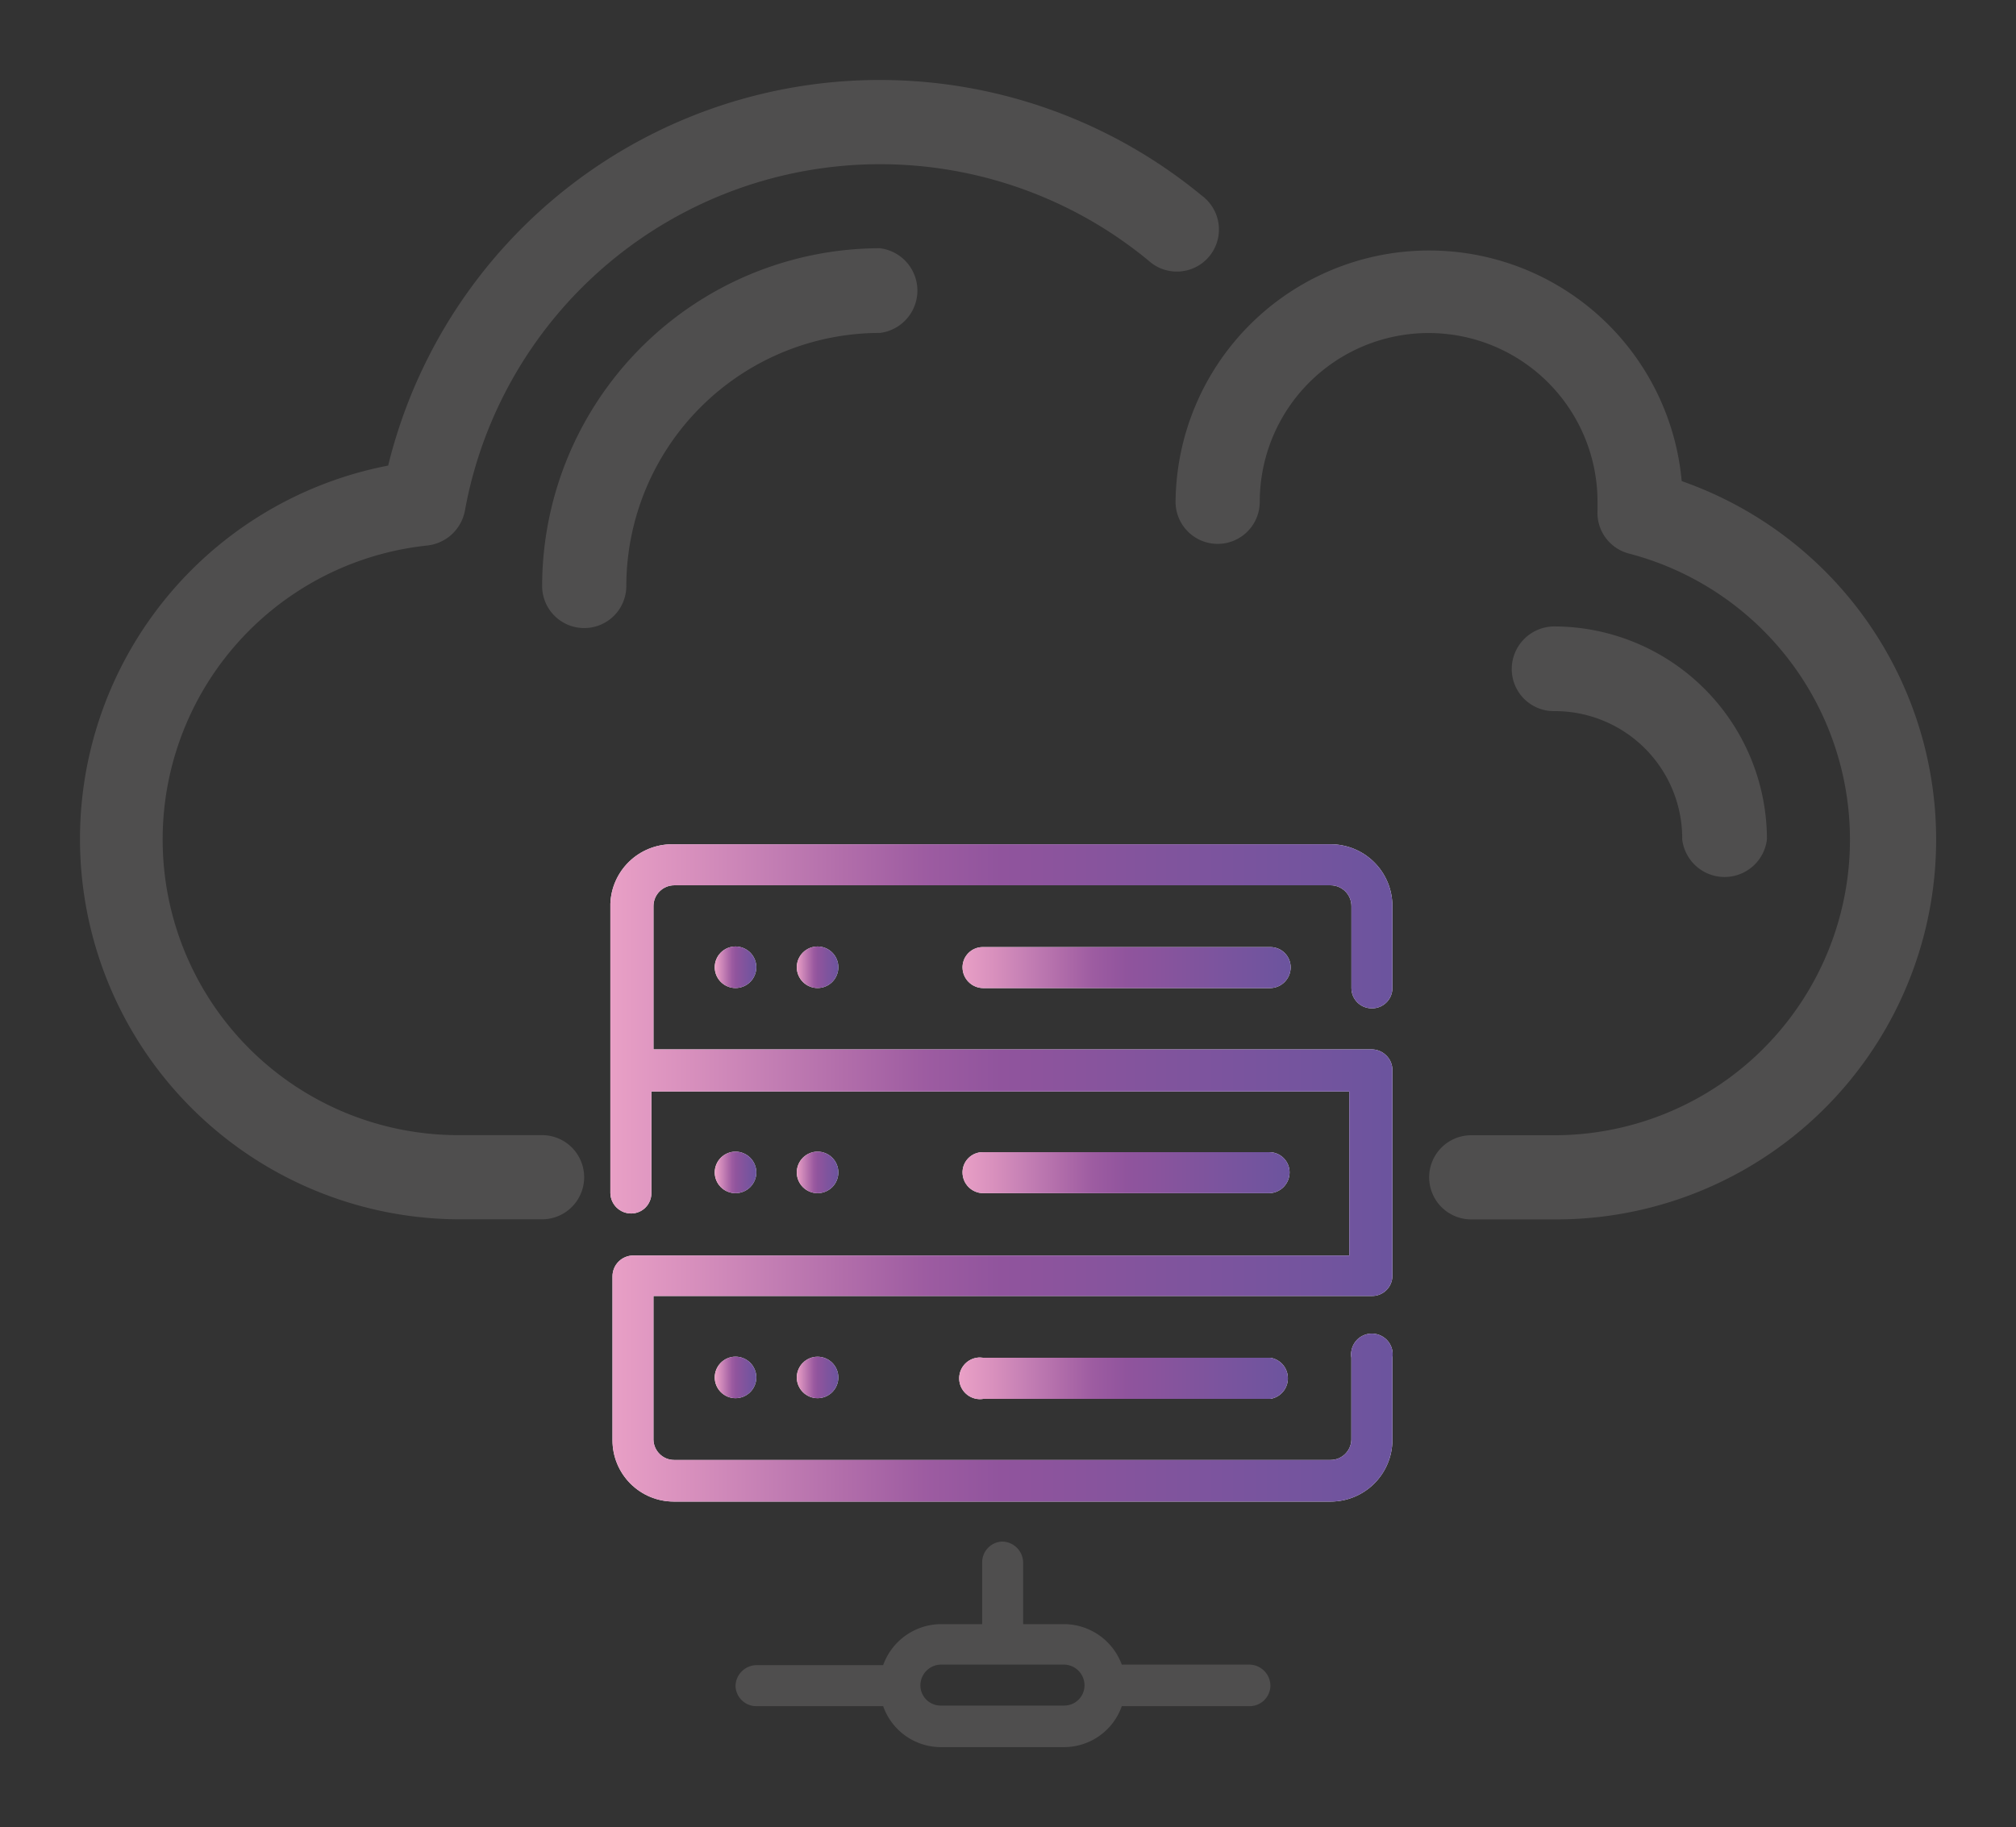 <svg xmlns="http://www.w3.org/2000/svg" xmlns:xlink="http://www.w3.org/1999/xlink" width="118.111" height="107.059" viewBox="0 0 118.111 107.059"><rect x="0" y="0" width="118.111" height="107.059" fill="#333333" stroke="none"/><defs><clipPath id="clip-path"><path id="Path_10219" data-name="Path 10219" d="M13.416-15.313A1.219,1.219,0,0,0,14.633-14.1h0a1.222,1.222,0,0,0,1.22-1.217h0a1.22,1.22,0,0,0-1.22-1.217h0a1.217,1.217,0,0,0-1.217,1.217" transform="translate(-13.416 16.53)" fill="none"></path></clipPath><clipPath id="clip-path-2"><rect id="Rectangle_921" data-name="Rectangle 921" width="204549.984" height="204550.625" fill="none"></rect></clipPath><linearGradient id="linear-gradient" x1="0.355" y1="0.529" x2="0.375" y2="0.529" gradientUnits="objectBoundingBox"><stop offset="0" stop-color="#fff"></stop><stop offset="0.1" stop-color="#fff"></stop><stop offset="0.2" stop-color="#fff"></stop><stop offset="0.3" stop-color="#fff"></stop><stop offset="0.4" stop-color="#fff"></stop><stop offset="0.5" stop-color="#fff"></stop><stop offset="0.6" stop-color="#fff"></stop><stop offset="0.7" stop-color="#fff"></stop><stop offset="0.8" stop-color="#fff"></stop><stop offset="0.9" stop-color="#fff"></stop><stop offset="1" stop-color="#fff"></stop></linearGradient><linearGradient id="linear-gradient-2" x1="0.355" y1="0.529" x2="0.375" y2="0.529" gradientUnits="objectBoundingBox"><stop offset="0" stop-color="#e9a0c6"></stop><stop offset="0.1" stop-color="#d890bd"></stop><stop offset="0.2" stop-color="#c47fb4"></stop><stop offset="0.3" stop-color="#b16daa"></stop><stop offset="0.4" stop-color="#9d5ca1"></stop><stop offset="0.5" stop-color="#90549d"></stop><stop offset="0.6" stop-color="#89549d"></stop><stop offset="0.7" stop-color="#81549d"></stop><stop offset="0.8" stop-color="#7a549e"></stop><stop offset="0.9" stop-color="#73549e"></stop><stop offset="1" stop-color="#6b549e"></stop></linearGradient><clipPath id="clip-path-3"><path id="Path_10222" data-name="Path 10222" d="M14.956-15.313A1.219,1.219,0,0,0,16.173-14.1h0a1.217,1.217,0,0,0,1.217-1.217h0a1.215,1.215,0,0,0-1.217-1.217h0a1.217,1.217,0,0,0-1.217,1.217" transform="translate(-14.956 16.53)" fill="none"></path></clipPath><linearGradient id="linear-gradient-3" x1="0.395" y1="0.529" x2="0.416" y2="0.529" xlink:href="#linear-gradient"></linearGradient><linearGradient id="linear-gradient-4" x1="0.395" y1="0.529" x2="0.416" y2="0.529" xlink:href="#linear-gradient-2"></linearGradient><clipPath id="clip-path-5"><path id="Path_10224" data-name="Path 10224" d="M0,72.759H118.111V-34.3H0Z" transform="translate(0 34.3)" fill="none"></path></clipPath><clipPath id="clip-path-6"><path id="Path_10227" data-name="Path 10227" d="M18.069-15.363c0,.009,0,.022,0,.031h0a1.219,1.219,0,0,0,1.217,1.217H36.107a1.215,1.215,0,0,0,1.186-1.217h0a1.186,1.186,0,0,0-1.186-1.186H19.283c-.009,0-.019,0-.031,0h0a1.185,1.185,0,0,0-1.183,1.158" transform="translate(-18.066 16.521)" fill="none"></path></clipPath><linearGradient id="linear-gradient-5" x1="0.477" y1="0.529" x2="0.64" y2="0.529" xlink:href="#linear-gradient"></linearGradient><linearGradient id="linear-gradient-6" x1="0.477" y1="0.529" x2="0.64" y2="0.529" xlink:href="#linear-gradient-2"></linearGradient><clipPath id="clip-path-8"><path id="Path_10230" data-name="Path 10230" d="M13.416-7.613A1.217,1.217,0,0,0,14.633-6.4h0a1.22,1.22,0,0,0,1.22-1.217h0a1.222,1.222,0,0,0-1.22-1.217h0a1.219,1.219,0,0,0-1.217,1.217" transform="translate(-13.416 8.83)" fill="none"></path></clipPath><linearGradient id="linear-gradient-7" x1="0.355" y1="0.754" x2="0.375" y2="0.754" xlink:href="#linear-gradient"></linearGradient><linearGradient id="linear-gradient-8" x1="0.355" y1="0.754" x2="0.375" y2="0.754" xlink:href="#linear-gradient-2"></linearGradient><clipPath id="clip-path-10"><path id="Path_10233" data-name="Path 10233" d="M14.956-7.613A1.217,1.217,0,0,0,16.173-6.4h0a1.215,1.215,0,0,0,1.217-1.217h0A1.217,1.217,0,0,0,16.173-8.83h0a1.219,1.219,0,0,0-1.217,1.217" transform="translate(-14.956 8.83)" fill="none"></path></clipPath><linearGradient id="linear-gradient-9" x1="0.395" y1="0.754" x2="0.416" y2="0.754" xlink:href="#linear-gradient"></linearGradient><linearGradient id="linear-gradient-10" x1="0.395" y1="0.754" x2="0.416" y2="0.754" xlink:href="#linear-gradient-2"></linearGradient><clipPath id="clip-path-12"><path id="Path_10236" data-name="Path 10236" d="M18.02-7.791a1.219,1.219,0,0,0,1.005,1.4h0a1.169,1.169,0,0,0,.39,0H36.238a1.217,1.217,0,0,0,1.008-1.4h0A1.212,1.212,0,0,0,36.238-8.8H19.415a1.385,1.385,0,0,0-.194-.016h0a1.218,1.218,0,0,0-1.2,1.024" transform="translate(-18.004 8.815)" fill="none"></path></clipPath><linearGradient id="linear-gradient-11" x1="0.477" y1="0.754" x2="0.64" y2="0.754" xlink:href="#linear-gradient"></linearGradient><linearGradient id="linear-gradient-12" x1="0.477" y1="0.754" x2="0.64" y2="0.754" xlink:href="#linear-gradient-2"></linearGradient><clipPath id="clip-path-14"><path id="Path_10239" data-name="Path 10239" d="M13.416-11.463a1.217,1.217,0,0,0,1.217,1.217h0a1.22,1.22,0,0,0,1.22-1.217h0a1.222,1.222,0,0,0-1.22-1.217h0a1.219,1.219,0,0,0-1.217,1.217" transform="translate(-13.416 12.68)" fill="none"></path></clipPath><linearGradient id="linear-gradient-13" x1="0.355" y1="0.642" x2="0.375" y2="0.642" xlink:href="#linear-gradient"></linearGradient><linearGradient id="linear-gradient-14" x1="0.355" y1="0.642" x2="0.375" y2="0.642" xlink:href="#linear-gradient-2"></linearGradient><clipPath id="clip-path-16"><path id="Path_10242" data-name="Path 10242" d="M14.956-11.463a1.217,1.217,0,0,0,1.217,1.217h0a1.215,1.215,0,0,0,1.217-1.217h0a1.217,1.217,0,0,0-1.217-1.217h0a1.219,1.219,0,0,0-1.217,1.217" transform="translate(-14.956 12.68)" fill="none"></path></clipPath><linearGradient id="linear-gradient-15" x1="0.395" y1="0.642" x2="0.416" y2="0.642" xlink:href="#linear-gradient"></linearGradient><linearGradient id="linear-gradient-16" x1="0.395" y1="0.642" x2="0.416" y2="0.642" xlink:href="#linear-gradient-2"></linearGradient><clipPath id="clip-path-18"><path id="Path_10245" data-name="Path 10245" d="M18.069-11.515c0,.009,0,.022,0,.031h0a1.217,1.217,0,0,0,1.217,1.217H36.044a1.219,1.219,0,0,0,1.186-1.217h0a1.186,1.186,0,0,0-1.186-1.186H19.252a1.183,1.183,0,0,0-1.183,1.155" transform="translate(-18.066 12.67)" fill="none"></path></clipPath><linearGradient id="linear-gradient-17" x1="0.477" y1="0.642" x2="0.64" y2="0.642" xlink:href="#linear-gradient"></linearGradient><linearGradient id="linear-gradient-18" x1="0.477" y1="0.642" x2="0.64" y2="0.642" xlink:href="#linear-gradient-2"></linearGradient><clipPath id="clip-path-20"><path id="Path_10248" data-name="Path 10248" d="M11.459-14.952c0,.041,0,.084,0,.125h0V2a1.217,1.217,0,0,0,1.217,1.186h0A1.188,1.188,0,0,0,13.862,2h0V-3.965H54.748V5.648H12.8a1.219,1.219,0,0,0-1.217,1.217h0v9.613a3.59,3.59,0,0,0,3.589,3.589H53.655a3.619,3.619,0,0,0,3.621-3.589h0V11.641a1.216,1.216,0,0,0-1.005-1.4h0a1.212,1.212,0,0,0-1.4,1.008h0a1.009,1.009,0,0,0,0,.387h0v4.807a1.221,1.221,0,0,1-1.22,1.186H15.2a1.215,1.215,0,0,1-1.217-1.186h0V8.02H56.058a1.186,1.186,0,0,0,1.217-1.155h0V6.834h0V-5.214a1.178,1.178,0,0,0-.375-.874h0a1.217,1.217,0,0,0-.843-.343H13.984v-8.4A1.219,1.219,0,0,1,15.2-16.045H53.655a1.22,1.22,0,0,1,1.22,1.217h0v4.807a1.185,1.185,0,0,0,1.183,1.186h0a1.186,1.186,0,0,0,1.217-1.155h0v-.031h0v-4.807a3.619,3.619,0,0,0-3.621-3.621H15.2c-.044,0-.087,0-.131,0h0a3.619,3.619,0,0,0-3.611,3.5" transform="translate(-11.456 18.451)" fill="none"></path></clipPath><linearGradient id="linear-gradient-19" x1="0.304" y1="0.642" x2="0.691" y2="0.642" xlink:href="#linear-gradient"></linearGradient><linearGradient id="linear-gradient-20" x1="0.304" y1="0.642" x2="0.691" y2="0.642" xlink:href="#linear-gradient-2"></linearGradient></defs><g id="Group_3581" data-name="Group 3581" transform="translate(0 0)"><g id="Group_3528" data-name="Group 3528" transform="translate(41.874 55.465)" clip-path="url(#clip-path)"><g id="Group_3526" data-name="Group 3526" transform="translate(-102318.422 -102222.156)"><g id="Group_3525" data-name="Group 3525" clip-path="url(#clip-path-2)"><g id="Group_3524" data-name="Group 3524" transform="translate(102276.555 102166.695)"><path id="Path_10217" data-name="Path 10217" d="M-13.426-18.16H104.686V88.9H-13.426Z" transform="translate(13.426 18.16)" fill="url(#linear-gradient)"></path></g></g></g><g id="Group_3527" data-name="Group 3527" transform="translate(-41.874 -55.464)"><path id="Path_10218" data-name="Path 10218" d="M-13.426-18.16H104.686V88.9H-13.426Z" transform="translate(13.426 18.16)" fill="url(#linear-gradient-2)"></path></g></g><g id="Group_3533" data-name="Group 3533" transform="translate(46.681 55.465)" clip-path="url(#clip-path-3)"><g id="Group_3531" data-name="Group 3531" transform="translate(-102323.234 -102222.156)"><g id="Group_3530" data-name="Group 3530" clip-path="url(#clip-path-2)"><g id="Group_3529" data-name="Group 3529" transform="translate(102276.555 102166.695)"><path id="Path_10220" data-name="Path 10220" d="M-14.966-18.16H103.146V88.9H-14.966Z" transform="translate(14.966 18.16)" fill="url(#linear-gradient-3)"></path></g></g></g><g id="Group_3532" data-name="Group 3532" transform="translate(-46.681 -55.464)"><path id="Path_10221" data-name="Path 10221" d="M-14.966-18.16H103.146V88.9H-14.966Z" transform="translate(14.966 18.16)" fill="url(#linear-gradient-4)"></path></g></g><g id="Group_3535" data-name="Group 3535" transform="translate(0 0.001)" clip-path="url(#clip-path-5)"><g id="Group_3534" data-name="Group 3534" transform="translate(43.092 90.329)"><path id="Path_10223" data-name="Path 10223" d="M20.47,4.9H12.979A3.622,3.622,0,0,0,9.608,2.528H7.2V-1.093A1.248,1.248,0,0,0,5.987-2.31,1.217,1.217,0,0,0,4.8-1.093V2.528H2.4A3.623,3.623,0,0,0-1,4.931H-8.433A1.248,1.248,0,0,0-9.65,6.149,1.217,1.217,0,0,0-8.433,7.335H-1a3.589,3.589,0,0,0,3.4,2.4h7.21a3.589,3.589,0,0,0,3.371-2.4H20.47a1.217,1.217,0,0,0,1.217-1.186A1.248,1.248,0,0,0,20.47,4.9M9.67,7.3H2.4A1.186,1.186,0,0,1,1.181,6.149V6.117A1.219,1.219,0,0,1,2.4,4.9h7.21a1.217,1.217,0,0,1,1.186,1.217A1.186,1.186,0,0,1,9.608,7.3Z" transform="translate(9.65 2.31)" fill="#4f4e4e"></path></g></g><g id="Group_3540" data-name="Group 3540" transform="translate(56.388 55.493)" clip-path="url(#clip-path-6)"><g id="Group_3538" data-name="Group 3538" transform="translate(-102332.938 -102222.18)"><g id="Group_3537" data-name="Group 3537" clip-path="url(#clip-path-2)"><g id="Group_3536" data-name="Group 3536" transform="translate(102276.555 102166.695)"><path id="Path_10225" data-name="Path 10225" d="M-18.046-18.16H100.066V88.9H-18.046Z" transform="translate(18.046 18.16)" fill="url(#linear-gradient-5)"></path></g></g></g><g id="Group_3539" data-name="Group 3539" transform="translate(-56.388 -55.492)"><path id="Path_10226" data-name="Path 10226" d="M-18.046-18.16H100.066V88.9H-18.046Z" transform="translate(18.046 18.16)" fill="url(#linear-gradient-6)"></path></g></g><g id="Group_3545" data-name="Group 3545" transform="translate(41.874 79.499)" clip-path="url(#clip-path-8)"><g id="Group_3543" data-name="Group 3543" transform="translate(-102318.422 -102246.188)"><g id="Group_3542" data-name="Group 3542" clip-path="url(#clip-path-2)"><g id="Group_3541" data-name="Group 3541" transform="translate(102276.555 102166.695)"><path id="Path_10228" data-name="Path 10228" d="M-13.426-25.86H104.686V81.2H-13.426Z" transform="translate(13.426 25.86)" fill="url(#linear-gradient-7)"></path></g></g></g><g id="Group_3544" data-name="Group 3544" transform="translate(-41.874 -79.498)"><path id="Path_10229" data-name="Path 10229" d="M-13.426-25.86H104.686V81.2H-13.426Z" transform="translate(13.426 25.86)" fill="url(#linear-gradient-8)"></path></g></g><g id="Group_3550" data-name="Group 3550" transform="translate(46.681 79.499)" clip-path="url(#clip-path-10)"><g id="Group_3548" data-name="Group 3548" transform="translate(-102323.234 -102246.188)"><g id="Group_3547" data-name="Group 3547" clip-path="url(#clip-path-2)"><g id="Group_3546" data-name="Group 3546" transform="translate(102276.555 102166.695)"><path id="Path_10231" data-name="Path 10231" d="M-14.966-25.86H103.146V81.2H-14.966Z" transform="translate(14.966 25.86)" fill="url(#linear-gradient-9)"></path></g></g></g><g id="Group_3549" data-name="Group 3549" transform="translate(-46.681 -79.498)"><path id="Path_10232" data-name="Path 10232" d="M-14.966-25.86H103.146V81.2H-14.966Z" transform="translate(14.966 25.86)" fill="url(#linear-gradient-10)"></path></g></g><g id="Group_3555" data-name="Group 3555" transform="translate(56.195 79.545)" clip-path="url(#clip-path-12)"><g id="Group_3553" data-name="Group 3553" transform="translate(-102332.75 -102246.234)"><g id="Group_3552" data-name="Group 3552" clip-path="url(#clip-path-2)"><g id="Group_3551" data-name="Group 3551" transform="translate(102276.555 102166.695)"><path id="Path_10234" data-name="Path 10234" d="M-18.046-25.86H100.066V81.2H-18.046Z" transform="translate(18.046 25.86)" fill="url(#linear-gradient-11)"></path></g></g></g><g id="Group_3554" data-name="Group 3554" transform="translate(-56.195 -79.545)"><path id="Path_10235" data-name="Path 10235" d="M-18.046-25.86H100.066V81.2H-18.046Z" transform="translate(18.046 25.86)" fill="url(#linear-gradient-12)"></path></g></g><g id="Group_3560" data-name="Group 3560" transform="translate(41.874 67.482)" clip-path="url(#clip-path-14)"><g id="Group_3558" data-name="Group 3558" transform="translate(-102318.422 -102234.172)"><g id="Group_3557" data-name="Group 3557" clip-path="url(#clip-path-2)"><g id="Group_3556" data-name="Group 3556" transform="translate(102276.555 102166.695)"><path id="Path_10237" data-name="Path 10237" d="M-13.426-22.01H104.686V85.048H-13.426Z" transform="translate(13.426 22.01)" fill="url(#linear-gradient-13)"></path></g></g></g><g id="Group_3559" data-name="Group 3559" transform="translate(-41.874 -67.481)"><path id="Path_10238" data-name="Path 10238" d="M-13.426-22.01H104.686V85.048H-13.426Z" transform="translate(13.426 22.01)" fill="url(#linear-gradient-14)"></path></g></g><g id="Group_3565" data-name="Group 3565" transform="translate(46.681 67.482)" clip-path="url(#clip-path-16)"><g id="Group_3563" data-name="Group 3563" transform="translate(-102323.234 -102234.172)"><g id="Group_3562" data-name="Group 3562" clip-path="url(#clip-path-2)"><g id="Group_3561" data-name="Group 3561" transform="translate(102276.555 102166.695)"><path id="Path_10240" data-name="Path 10240" d="M-14.966-22.01H103.146V85.048H-14.966Z" transform="translate(14.966 22.01)" fill="url(#linear-gradient-15)"></path></g></g></g><g id="Group_3564" data-name="Group 3564" transform="translate(-46.681 -67.481)"><path id="Path_10241" data-name="Path 10241" d="M-14.966-22.01H103.146V85.048H-14.966Z" transform="translate(14.966 22.01)" fill="url(#linear-gradient-16)"></path></g></g><g id="Group_3570" data-name="Group 3570" transform="translate(56.388 67.513)" clip-path="url(#clip-path-18)"><g id="Group_3568" data-name="Group 3568" transform="translate(-102332.938 -102234.203)"><g id="Group_3567" data-name="Group 3567" clip-path="url(#clip-path-2)"><g id="Group_3566" data-name="Group 3566" transform="translate(102276.555 102166.695)"><path id="Path_10243" data-name="Path 10243" d="M-18.046-22.01H100.066V85.048H-18.046Z" transform="translate(18.046 22.01)" fill="url(#linear-gradient-17)"></path></g></g></g><g id="Group_3569" data-name="Group 3569" transform="translate(-56.388 -67.512)"><path id="Path_10244" data-name="Path 10244" d="M-18.046-22.01H100.066V85.048H-18.046Z" transform="translate(18.046 22.01)" fill="url(#linear-gradient-18)"></path></g></g><g id="Group_3575" data-name="Group 3575" transform="translate(35.757 49.469)" clip-path="url(#clip-path-20)"><g id="Group_3573" data-name="Group 3573" transform="translate(-102312.313 -102216.156)"><g id="Group_3572" data-name="Group 3572" clip-path="url(#clip-path-2)"><g id="Group_3571" data-name="Group 3571" transform="translate(102276.555 102166.695)"><path id="Path_10246" data-name="Path 10246" d="M-11.5-22.01H106.616V85.048H-11.5Z" transform="translate(11.496 22.01)" fill="url(#linear-gradient-19)"></path></g></g></g><g id="Group_3574" data-name="Group 3574" transform="translate(-35.757 -49.468)"><path id="Path_10247" data-name="Path 10247" d="M-11.5-22.01H106.616V85.048H-11.5Z" transform="translate(11.496 22.01)" fill="url(#linear-gradient-20)"></path></g></g><g id="Group_3580" data-name="Group 3580" transform="translate(0 0.001)" clip-path="url(#clip-path-5)"><g id="Group_3576" data-name="Group 3576" transform="translate(4.682 4.683)"><path id="Path_10249" data-name="Path 10249" d="M18.4,42.021H13.441A17.323,17.323,0,0,1,11.693,7.469,2.525,2.525,0,0,0,13.878,5.44,24.721,24.721,0,0,1,53.923-9.23a2.466,2.466,0,0,0,3.483-.147,2.466,2.466,0,0,0-.147-3.483q-.1-.094-.215-.178A29.654,29.654,0,0,0,9.383,2.787a22.286,22.286,0,0,0,4.058,44.166H18.4a2.466,2.466,0,0,0,0-4.932" transform="translate(8.676 19.81)" fill="#4f4e4e"></path></g><g id="Group_3577" data-name="Group 3577" transform="translate(31.762 14.545)"><path id="Path_10250" data-name="Path 10250" d="M13.449,3.373a2.5,2.5,0,0,0,0-4.963A19.823,19.823,0,0,0-6.34,18.2a2.465,2.465,0,0,0,2.466,2.466A2.464,2.464,0,0,0-1.408,18.2v0A14.858,14.858,0,0,1,13.449,3.373" transform="translate(6.34 1.59)" fill="#4f4e4e"></path></g><g id="Group_3578" data-name="Group 3578" transform="translate(88.568 36.706)"><path id="Path_10251" data-name="Path 10251" d="M6.788,8.485a2.5,2.5,0,0,0,4.963,0A12.486,12.486,0,0,0-.734-4,2.5,2.5,0,0,0-3.2-1.5,2.467,2.467,0,0,0-.734.963a7.46,7.46,0,0,1,7.522,7.4v.125" transform="translate(3.2 4)" fill="#4f4e4e"></path></g><g id="Group_3579" data-name="Group 3579" transform="translate(68.873 14.682)"><path id="Path_10252" data-name="Path 10252" d="M20.152,9.177A14.857,14.857,0,0,0-9.5,10.394,2.465,2.465,0,0,0-7.034,12.86,2.464,2.464,0,0,0-4.568,10.4v0a9.894,9.894,0,0,1,19.789,0v.5a2.464,2.464,0,0,0,1.842,2.528,17.323,17.323,0,0,1-4.276,34.084H7.823a2.466,2.466,0,0,0,0,4.932h4.935a22.255,22.255,0,0,0,7.4-43.26" transform="translate(9.5 4.326)" fill="#4f4e4e"></path></g></g></g></svg>